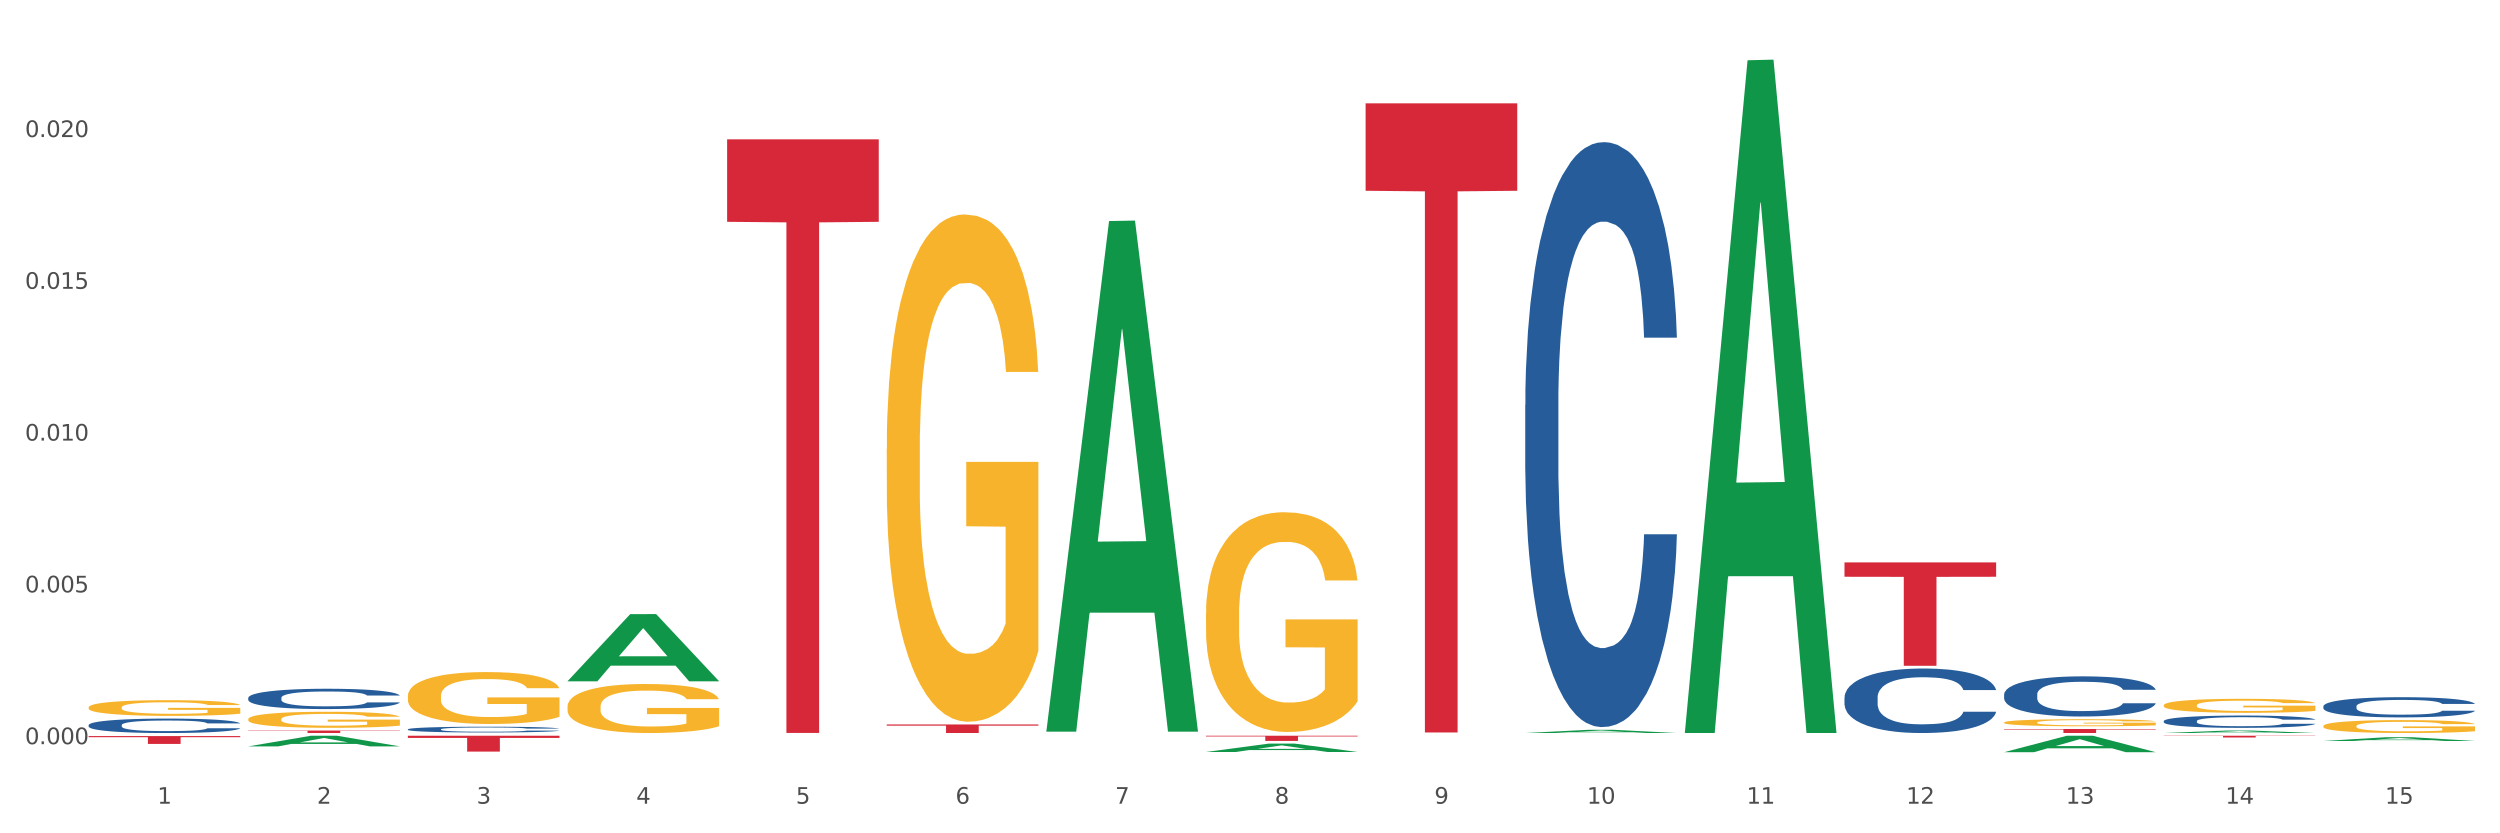 <?xml version="1.0" encoding="utf-8" standalone="no"?>
<!DOCTYPE svg PUBLIC "-//W3C//DTD SVG 1.1//EN"
  "http://www.w3.org/Graphics/SVG/1.1/DTD/svg11.dtd">
<svg xmlns:xlink="http://www.w3.org/1999/xlink" width="1080pt" height="360pt" viewBox="0 0 1080 360" xmlns="http://www.w3.org/2000/svg" version="1.1">
 <rect x="0" y="0" width="1080" height="360" fill="#333333" stroke="none"/>
 <defs>
  <style type="text/css">*{stroke-linejoin: round; stroke-linecap: butt}</style>
 </defs>
 <g id="figure_1">
  <g id="patch_1">
   <path d="M 0 360 
L 1080 360 
L 1080 0 
L 0 0 
z
" style="fill: #ffffff; stroke: #ffffff; stroke-linejoin: miter"/>
  </g>
  <g id="axes_1">
   <g id="matplotlib.axis_1">
    <g id="xtick_1">
     <g id="text_1">
      <!-- 1 -->
      <g style="fill: #4d4d4d" transform="translate(67.984 347.204) scale(0.096 -0.096)">
       <defs>
        <path id="DejaVuSans-31" d="M 794 531 
L 1825 531 
L 1825 4091 
L 703 3866 
L 703 4441 
L 1819 4666 
L 2450 4666 
L 2450 531 
L 3481 531 
L 3481 0 
L 794 0 
L 794 531 
z
" transform="scale(0.016)"/>
       </defs>
       <use xlink:href="#DejaVuSans-31"/>
      </g>
     </g>
    </g>
    <g id="xtick_2">
     <g id="text_2">
      <!-- 2 -->
      <g style="fill: #4d4d4d" transform="translate(136.942 347.204) scale(0.096 -0.096)">
       <defs>
        <path id="DejaVuSans-32" d="M 1228 531 
L 3431 531 
L 3431 0 
L 469 0 
L 469 531 
Q 828 903 1448 1529 
Q 2069 2156 2228 2338 
Q 2531 2678 2651 2914 
Q 2772 3150 2772 3378 
Q 2772 3750 2511 3984 
Q 2250 4219 1831 4219 
Q 1534 4219 1204 4116 
Q 875 4013 500 3803 
L 500 4441 
Q 881 4594 1212 4672 
Q 1544 4750 1819 4750 
Q 2544 4750 2975 4387 
Q 3406 4025 3406 3419 
Q 3406 3131 3298 2873 
Q 3191 2616 2906 2266 
Q 2828 2175 2409 1742 
Q 1991 1309 1228 531 
z
" transform="scale(0.016)"/>
       </defs>
       <use xlink:href="#DejaVuSans-32"/>
      </g>
     </g>
    </g>
    <g id="xtick_3">
     <g id="text_3">
      <!-- 3 -->
      <g style="fill: #4d4d4d" transform="translate(205.899 347.204) scale(0.096 -0.096)">
       <defs>
        <path id="DejaVuSans-33" d="M 2597 2516 
Q 3050 2419 3304 2112 
Q 3559 1806 3559 1356 
Q 3559 666 3084 287 
Q 2609 -91 1734 -91 
Q 1441 -91 1130 -33 
Q 819 25 488 141 
L 488 750 
Q 750 597 1062 519 
Q 1375 441 1716 441 
Q 2309 441 2620 675 
Q 2931 909 2931 1356 
Q 2931 1769 2642 2001 
Q 2353 2234 1838 2234 
L 1294 2234 
L 1294 2753 
L 1863 2753 
Q 2328 2753 2575 2939 
Q 2822 3125 2822 3475 
Q 2822 3834 2567 4026 
Q 2313 4219 1838 4219 
Q 1578 4219 1281 4162 
Q 984 4106 628 3988 
L 628 4550 
Q 988 4650 1302 4700 
Q 1616 4750 1894 4750 
Q 2613 4750 3031 4423 
Q 3450 4097 3450 3541 
Q 3450 3153 3228 2886 
Q 3006 2619 2597 2516 
z
" transform="scale(0.016)"/>
       </defs>
       <use xlink:href="#DejaVuSans-33"/>
      </g>
     </g>
    </g>
    <g id="xtick_4">
     <g id="text_4">
      <!-- 4 -->
      <g style="fill: #4d4d4d" transform="translate(274.857 347.204) scale(0.096 -0.096)">
       <defs>
        <path id="DejaVuSans-34" d="M 2419 4116 
L 825 1625 
L 2419 1625 
L 2419 4116 
z
M 2253 4666 
L 3047 4666 
L 3047 1625 
L 3713 1625 
L 3713 1100 
L 3047 1100 
L 3047 0 
L 2419 0 
L 2419 1100 
L 313 1100 
L 313 1709 
L 2253 4666 
z
" transform="scale(0.016)"/>
       </defs>
       <use xlink:href="#DejaVuSans-34"/>
      </g>
     </g>
    </g>
    <g id="xtick_5">
     <g id="text_5">
      <!-- 5 -->
      <g style="fill: #4d4d4d" transform="translate(343.815 347.204) scale(0.096 -0.096)">
       <defs>
        <path id="DejaVuSans-35" d="M 691 4666 
L 3169 4666 
L 3169 4134 
L 1269 4134 
L 1269 2991 
Q 1406 3038 1543 3061 
Q 1681 3084 1819 3084 
Q 2600 3084 3056 2656 
Q 3513 2228 3513 1497 
Q 3513 744 3044 326 
Q 2575 -91 1722 -91 
Q 1428 -91 1123 -41 
Q 819 9 494 109 
L 494 744 
Q 775 591 1075 516 
Q 1375 441 1709 441 
Q 2250 441 2565 725 
Q 2881 1009 2881 1497 
Q 2881 1984 2565 2268 
Q 2250 2553 1709 2553 
Q 1456 2553 1204 2497 
Q 953 2441 691 2322 
L 691 4666 
z
" transform="scale(0.016)"/>
       </defs>
       <use xlink:href="#DejaVuSans-35"/>
      </g>
     </g>
    </g>
    <g id="xtick_6">
     <g id="text_6">
      <!-- 6 -->
      <g style="fill: #4d4d4d" transform="translate(412.772 347.204) scale(0.096 -0.096)">
       <defs>
        <path id="DejaVuSans-36" d="M 2113 2584 
Q 1688 2584 1439 2293 
Q 1191 2003 1191 1497 
Q 1191 994 1439 701 
Q 1688 409 2113 409 
Q 2538 409 2786 701 
Q 3034 994 3034 1497 
Q 3034 2003 2786 2293 
Q 2538 2584 2113 2584 
z
M 3366 4563 
L 3366 3988 
Q 3128 4100 2886 4159 
Q 2644 4219 2406 4219 
Q 1781 4219 1451 3797 
Q 1122 3375 1075 2522 
Q 1259 2794 1537 2939 
Q 1816 3084 2150 3084 
Q 2853 3084 3261 2657 
Q 3669 2231 3669 1497 
Q 3669 778 3244 343 
Q 2819 -91 2113 -91 
Q 1303 -91 875 529 
Q 447 1150 447 2328 
Q 447 3434 972 4092 
Q 1497 4750 2381 4750 
Q 2619 4750 2861 4703 
Q 3103 4656 3366 4563 
z
" transform="scale(0.016)"/>
       </defs>
       <use xlink:href="#DejaVuSans-36"/>
      </g>
     </g>
    </g>
    <g id="xtick_7">
     <g id="text_7">
      <!-- 7 -->
      <g style="fill: #4d4d4d" transform="translate(481.73 347.204) scale(0.096 -0.096)">
       <defs>
        <path id="DejaVuSans-37" d="M 525 4666 
L 3525 4666 
L 3525 4397 
L 1831 0 
L 1172 0 
L 2766 4134 
L 525 4134 
L 525 4666 
z
" transform="scale(0.016)"/>
       </defs>
       <use xlink:href="#DejaVuSans-37"/>
      </g>
     </g>
    </g>
    <g id="xtick_8">
     <g id="text_8">
      <!-- 8 -->
      <g style="fill: #4d4d4d" transform="translate(550.688 347.204) scale(0.096 -0.096)">
       <defs>
        <path id="DejaVuSans-38" d="M 2034 2216 
Q 1584 2216 1326 1975 
Q 1069 1734 1069 1313 
Q 1069 891 1326 650 
Q 1584 409 2034 409 
Q 2484 409 2743 651 
Q 3003 894 3003 1313 
Q 3003 1734 2745 1975 
Q 2488 2216 2034 2216 
z
M 1403 2484 
Q 997 2584 770 2862 
Q 544 3141 544 3541 
Q 544 4100 942 4425 
Q 1341 4750 2034 4750 
Q 2731 4750 3128 4425 
Q 3525 4100 3525 3541 
Q 3525 3141 3298 2862 
Q 3072 2584 2669 2484 
Q 3125 2378 3379 2068 
Q 3634 1759 3634 1313 
Q 3634 634 3220 271 
Q 2806 -91 2034 -91 
Q 1263 -91 848 271 
Q 434 634 434 1313 
Q 434 1759 690 2068 
Q 947 2378 1403 2484 
z
M 1172 3481 
Q 1172 3119 1398 2916 
Q 1625 2713 2034 2713 
Q 2441 2713 2670 2916 
Q 2900 3119 2900 3481 
Q 2900 3844 2670 4047 
Q 2441 4250 2034 4250 
Q 1625 4250 1398 4047 
Q 1172 3844 1172 3481 
z
" transform="scale(0.016)"/>
       </defs>
       <use xlink:href="#DejaVuSans-38"/>
      </g>
     </g>
    </g>
    <g id="xtick_9">
     <g id="text_9">
      <!-- 9 -->
      <g style="fill: #4d4d4d" transform="translate(619.645 347.204) scale(0.096 -0.096)">
       <defs>
        <path id="DejaVuSans-39" d="M 703 97 
L 703 672 
Q 941 559 1184 500 
Q 1428 441 1663 441 
Q 2288 441 2617 861 
Q 2947 1281 2994 2138 
Q 2813 1869 2534 1725 
Q 2256 1581 1919 1581 
Q 1219 1581 811 2004 
Q 403 2428 403 3163 
Q 403 3881 828 4315 
Q 1253 4750 1959 4750 
Q 2769 4750 3195 4129 
Q 3622 3509 3622 2328 
Q 3622 1225 3098 567 
Q 2575 -91 1691 -91 
Q 1453 -91 1209 -44 
Q 966 3 703 97 
z
M 1959 2075 
Q 2384 2075 2632 2365 
Q 2881 2656 2881 3163 
Q 2881 3666 2632 3958 
Q 2384 4250 1959 4250 
Q 1534 4250 1286 3958 
Q 1038 3666 1038 3163 
Q 1038 2656 1286 2365 
Q 1534 2075 1959 2075 
z
" transform="scale(0.016)"/>
       </defs>
       <use xlink:href="#DejaVuSans-39"/>
      </g>
     </g>
    </g>
    <g id="xtick_10">
     <g id="text_10">
      <!-- 10 -->
      <g style="fill: #4d4d4d" transform="translate(685.549 347.204) scale(0.096 -0.096)">
       <defs>
        <path id="DejaVuSans-30" d="M 2034 4250 
Q 1547 4250 1301 3770 
Q 1056 3291 1056 2328 
Q 1056 1369 1301 889 
Q 1547 409 2034 409 
Q 2525 409 2770 889 
Q 3016 1369 3016 2328 
Q 3016 3291 2770 3770 
Q 2525 4250 2034 4250 
z
M 2034 4750 
Q 2819 4750 3233 4129 
Q 3647 3509 3647 2328 
Q 3647 1150 3233 529 
Q 2819 -91 2034 -91 
Q 1250 -91 836 529 
Q 422 1150 422 2328 
Q 422 3509 836 4129 
Q 1250 4750 2034 4750 
z
" transform="scale(0.016)"/>
       </defs>
       <use xlink:href="#DejaVuSans-31"/>
       <use xlink:href="#DejaVuSans-30" transform="translate(63.623 0)"/>
      </g>
     </g>
    </g>
    <g id="xtick_11">
     <g id="text_11">
      <!-- 11 -->
      <g style="fill: #4d4d4d" transform="translate(754.506 347.204) scale(0.096 -0.096)">
       <use xlink:href="#DejaVuSans-31"/>
       <use xlink:href="#DejaVuSans-31" transform="translate(63.623 0)"/>
      </g>
     </g>
    </g>
    <g id="xtick_12">
     <g id="text_12">
      <!-- 12 -->
      <g style="fill: #4d4d4d" transform="translate(823.464 347.204) scale(0.096 -0.096)">
       <use xlink:href="#DejaVuSans-31"/>
       <use xlink:href="#DejaVuSans-32" transform="translate(63.623 0)"/>
      </g>
     </g>
    </g>
    <g id="xtick_13">
     <g id="text_13">
      <!-- 13 -->
      <g style="fill: #4d4d4d" transform="translate(892.422 347.204) scale(0.096 -0.096)">
       <use xlink:href="#DejaVuSans-31"/>
       <use xlink:href="#DejaVuSans-33" transform="translate(63.623 0)"/>
      </g>
     </g>
    </g>
    <g id="xtick_14">
     <g id="text_14">
      <!-- 14 -->
      <g style="fill: #4d4d4d" transform="translate(961.379 347.204) scale(0.096 -0.096)">
       <use xlink:href="#DejaVuSans-31"/>
       <use xlink:href="#DejaVuSans-34" transform="translate(63.623 0)"/>
      </g>
     </g>
    </g>
    <g id="xtick_15">
     <g id="text_15">
      <!-- 15 -->
      <g style="fill: #4d4d4d" transform="translate(1030.337 347.204) scale(0.096 -0.096)">
       <use xlink:href="#DejaVuSans-31"/>
       <use xlink:href="#DejaVuSans-35" transform="translate(63.623 0)"/>
      </g>
     </g>
    </g>
    <g id="xtick_16"/>
    <g id="xtick_17"/>
    <g id="xtick_18"/>
    <g id="xtick_19"/>
    <g id="xtick_20"/>
    <g id="xtick_21"/>
    <g id="xtick_22"/>
    <g id="xtick_23"/>
    <g id="xtick_24"/>
    <g id="xtick_25"/>
    <g id="xtick_26"/>
    <g id="xtick_27"/>
    <g id="xtick_28"/>
    <g id="xtick_29"/>
   </g>
   <g id="matplotlib.axis_2">
    <g id="ytick_1">
     <g id="text_16">
      <!-- 0.000 -->
      <g style="fill: #4d4d4d" transform="translate(10.8 321.484) scale(0.096 -0.096)">
       <defs>
        <path id="DejaVuSans-2e" d="M 684 794 
L 1344 794 
L 1344 0 
L 684 0 
L 684 794 
z
" transform="scale(0.016)"/>
       </defs>
       <use xlink:href="#DejaVuSans-30"/>
       <use xlink:href="#DejaVuSans-2e" transform="translate(63.623 0)"/>
       <use xlink:href="#DejaVuSans-30" transform="translate(95.41 0)"/>
       <use xlink:href="#DejaVuSans-30" transform="translate(159.033 0)"/>
       <use xlink:href="#DejaVuSans-30" transform="translate(222.656 0)"/>
      </g>
     </g>
    </g>
    <g id="ytick_2">
     <g id="text_17">
      <!-- 0.005 -->
      <g style="fill: #4d4d4d" transform="translate(10.8 255.913) scale(0.096 -0.096)">
       <use xlink:href="#DejaVuSans-30"/>
       <use xlink:href="#DejaVuSans-2e" transform="translate(63.623 0)"/>
       <use xlink:href="#DejaVuSans-30" transform="translate(95.41 0)"/>
       <use xlink:href="#DejaVuSans-30" transform="translate(159.033 0)"/>
       <use xlink:href="#DejaVuSans-35" transform="translate(222.656 0)"/>
      </g>
     </g>
    </g>
    <g id="ytick_3">
     <g id="text_18">
      <!-- 0.010 -->
      <g style="fill: #4d4d4d" transform="translate(10.8 190.341) scale(0.096 -0.096)">
       <use xlink:href="#DejaVuSans-30"/>
       <use xlink:href="#DejaVuSans-2e" transform="translate(63.623 0)"/>
       <use xlink:href="#DejaVuSans-30" transform="translate(95.41 0)"/>
       <use xlink:href="#DejaVuSans-31" transform="translate(159.033 0)"/>
       <use xlink:href="#DejaVuSans-30" transform="translate(222.656 0)"/>
      </g>
     </g>
    </g>
    <g id="ytick_4">
     <g id="text_19">
      <!-- 0.015 -->
      <g style="fill: #4d4d4d" transform="translate(10.8 124.77) scale(0.096 -0.096)">
       <use xlink:href="#DejaVuSans-30"/>
       <use xlink:href="#DejaVuSans-2e" transform="translate(63.623 0)"/>
       <use xlink:href="#DejaVuSans-30" transform="translate(95.41 0)"/>
       <use xlink:href="#DejaVuSans-31" transform="translate(159.033 0)"/>
       <use xlink:href="#DejaVuSans-35" transform="translate(222.656 0)"/>
      </g>
     </g>
    </g>
    <g id="ytick_5">
     <g id="text_20">
      <!-- 0.020 -->
      <g style="fill: #4d4d4d" transform="translate(10.8 59.199) scale(0.096 -0.096)">
       <use xlink:href="#DejaVuSans-30"/>
       <use xlink:href="#DejaVuSans-2e" transform="translate(63.623 0)"/>
       <use xlink:href="#DejaVuSans-30" transform="translate(95.41 0)"/>
       <use xlink:href="#DejaVuSans-32" transform="translate(159.033 0)"/>
       <use xlink:href="#DejaVuSans-30" transform="translate(222.656 0)"/>
      </g>
     </g>
    </g>
    <g id="ytick_6"/>
    <g id="ytick_7"/>
    <g id="ytick_8"/>
    <g id="ytick_9"/>
    <g id="ytick_10"/>
   </g>
   <g id="PolyCollection_1">
    <path d="M 107.241 322.43 
L 107.308 322.425 
L 134.323 317.841 
L 145.533 317.837 
L 172.75 322.438 
L 159.784 322.438 
L 153.908 321.367 
L 126.016 321.367 
L 125.813 321.384 
L 120.14 322.438 
L 107.241 322.438 
L 107.241 322.43 
L 129.527 320.727 
L 150.396 320.723 
L 140.063 318.817 
L 139.928 318.809 
L 139.793 318.822 
L 129.46 320.723 
L 129.527 320.727 
L 107.241 322.43 
z
" clip-path="url(#p4f049d4570)" style="fill: #109648"/>
    <path d="M 176.198 315.057 
L 176.276 315.055 
L 176.276 314.991 
L 176.508 314.904 
L 177.36 314.745 
L 178.444 314.624 
L 180.302 314.483 
L 181.309 314.423 
L 182.625 314.357 
L 185.336 314.25 
L 188.433 314.159 
L 190.601 314.109 
L 192.227 314.077 
L 195.867 314.02 
L 197.957 313.995 
L 200.126 313.974 
L 201.984 313.96 
L 205.081 313.944 
L 207.559 313.938 
L 210.424 313.935 
L 212.825 313.938 
L 216 313.947 
L 220.646 313.974 
L 222.427 313.99 
L 224.827 314.017 
L 227.305 314.054 
L 229.319 314.09 
L 231.642 314.143 
L 234.042 314.211 
L 236.365 314.298 
L 237.991 314.378 
L 239.308 314.462 
L 240.469 314.565 
L 241.321 314.676 
L 241.708 314.77 
L 227.538 314.77 
L 227.15 314.685 
L 226.376 314.594 
L 225.602 314.533 
L 224.75 314.483 
L 223.433 314.426 
L 222.272 314.389 
L 220.336 314.346 
L 218.555 314.318 
L 217.084 314.302 
L 215.303 314.289 
L 211.509 314.275 
L 208.798 314.275 
L 207.095 314.28 
L 205.004 314.291 
L 203.223 314.307 
L 201.132 314.334 
L 199.506 314.364 
L 197.88 314.403 
L 196.951 314.43 
L 195.557 314.48 
L 194.628 314.521 
L 193.389 314.592 
L 192.692 314.642 
L 191.453 314.772 
L 190.911 314.868 
L 190.679 314.934 
L 190.524 315.007 
L 190.524 315.363 
L 190.988 315.522 
L 191.376 315.591 
L 191.995 315.668 
L 193.157 315.768 
L 194.86 315.866 
L 196.641 315.937 
L 198.112 315.98 
L 199.506 316.012 
L 200.9 316.037 
L 202.604 316.06 
L 203.997 316.074 
L 206.088 316.088 
L 208.566 316.094 
L 210.502 316.094 
L 214.451 316.083 
L 216.232 316.072 
L 217.936 316.056 
L 219.794 316.031 
L 221.265 316.003 
L 222.117 315.983 
L 223.511 315.939 
L 224.595 315.894 
L 225.524 315.841 
L 226.144 315.796 
L 226.841 315.727 
L 227.383 315.65 
L 227.538 315.609 
L 241.708 315.609 
L 241.398 315.691 
L 240.856 315.771 
L 239.772 315.878 
L 238.92 315.939 
L 237.604 316.015 
L 236.21 316.079 
L 234.274 316.149 
L 232.493 316.202 
L 230.635 316.247 
L 228.622 316.288 
L 224.982 316.345 
L 223.666 316.361 
L 220.878 316.389 
L 218.71 316.405 
L 215.535 316.421 
L 212.283 316.43 
L 208.876 316.432 
L 205.856 316.427 
L 202.526 316.414 
L 200.435 316.4 
L 198.112 316.379 
L 195.402 316.348 
L 192.847 316.309 
L 190.446 316.263 
L 188.201 316.211 
L 186.11 316.151 
L 183.4 316.053 
L 181.386 315.958 
L 179.915 315.869 
L 178.909 315.794 
L 177.902 315.698 
L 177.36 315.632 
L 176.508 315.472 
L 176.198 315.324 
L 176.198 315.057 
z
" clip-path="url(#p4f049d4570)" style="fill: #255c99"/>
    <path d="M 658.902 174.948 
L 658.979 174.718 
L 658.979 168.256 
L 659.212 159.486 
L 660.063 143.331 
L 661.148 131.1 
L 663.006 116.791 
L 664.013 110.791 
L 665.329 104.098 
L 668.039 93.251 
L 671.137 84.02 
L 673.305 78.942 
L 674.931 75.711 
L 678.57 69.942 
L 680.661 67.403 
L 682.829 65.326 
L 684.688 63.941 
L 687.785 62.326 
L 690.263 61.634 
L 693.128 61.403 
L 695.529 61.634 
L 698.703 62.557 
L 703.349 65.326 
L 705.13 66.942 
L 707.531 69.711 
L 710.009 73.404 
L 712.022 77.096 
L 714.345 82.404 
L 716.746 89.328 
L 719.069 98.097 
L 720.695 106.175 
L 722.011 114.714 
L 723.173 125.099 
L 724.025 136.408 
L 724.412 145.87 
L 710.241 145.87 
L 709.854 137.331 
L 709.08 128.099 
L 708.305 121.868 
L 707.454 116.791 
L 706.137 111.021 
L 704.976 107.329 
L 703.04 102.944 
L 701.259 100.175 
L 699.787 98.559 
L 698.006 97.174 
L 694.212 95.79 
L 691.502 95.79 
L 689.798 96.251 
L 687.708 97.405 
L 685.927 99.021 
L 683.836 101.79 
L 682.21 104.79 
L 680.584 108.714 
L 679.654 111.483 
L 678.261 116.56 
L 677.331 120.714 
L 676.092 127.869 
L 675.396 132.946 
L 674.157 146.1 
L 673.615 155.793 
L 673.382 162.486 
L 673.227 169.871 
L 673.227 205.873 
L 673.692 222.028 
L 674.079 228.952 
L 674.699 236.798 
L 675.86 246.953 
L 677.564 256.877 
L 679.345 264.031 
L 680.816 268.416 
L 682.21 271.647 
L 683.604 274.185 
L 685.307 276.493 
L 686.701 277.878 
L 688.792 279.263 
L 691.27 279.955 
L 693.206 279.955 
L 697.155 278.801 
L 698.936 277.647 
L 700.639 276.032 
L 702.498 273.493 
L 703.969 270.724 
L 704.821 268.647 
L 706.215 264.262 
L 707.299 259.646 
L 708.228 254.338 
L 708.847 249.722 
L 709.544 242.799 
L 710.086 234.952 
L 710.241 230.798 
L 724.412 230.798 
L 724.102 239.106 
L 723.56 247.184 
L 722.476 258.03 
L 721.624 264.262 
L 720.308 271.877 
L 718.914 278.339 
L 716.978 285.494 
L 715.197 290.802 
L 713.339 295.417 
L 711.325 299.572 
L 707.686 305.341 
L 706.369 306.957 
L 703.582 309.726 
L 701.414 311.341 
L 698.239 312.957 
L 694.987 313.88 
L 691.579 314.111 
L 688.559 313.649 
L 685.23 312.265 
L 683.139 310.88 
L 680.816 308.803 
L 678.106 305.572 
L 675.55 301.649 
L 673.15 297.033 
L 670.904 291.725 
L 668.814 285.724 
L 666.103 275.801 
L 664.09 266.108 
L 662.619 257.107 
L 661.612 249.491 
L 660.605 239.799 
L 660.063 233.106 
L 659.212 216.951 
L 658.902 201.95 
L 658.902 174.948 
z
" clip-path="url(#p4f049d4570)" style="fill: #255c99"/>
    <path d="M 796.817 301.321 
L 796.895 301.296 
L 796.895 300.583 
L 797.127 299.616 
L 797.979 297.834 
L 799.063 296.485 
L 800.921 294.907 
L 801.928 294.245 
L 803.244 293.507 
L 805.955 292.311 
L 809.052 291.293 
L 811.22 290.733 
L 812.846 290.377 
L 816.486 289.741 
L 818.576 289.461 
L 820.745 289.231 
L 822.603 289.079 
L 825.7 288.901 
L 828.178 288.824 
L 831.043 288.799 
L 833.444 288.824 
L 836.619 288.926 
L 841.265 289.231 
L 843.046 289.41 
L 845.446 289.715 
L 847.924 290.122 
L 849.937 290.53 
L 852.261 291.115 
L 854.661 291.878 
L 856.984 292.846 
L 858.61 293.736 
L 859.927 294.678 
L 861.088 295.823 
L 861.94 297.071 
L 862.327 298.114 
L 848.156 298.114 
L 847.769 297.172 
L 846.995 296.154 
L 846.221 295.467 
L 845.369 294.907 
L 844.052 294.271 
L 842.891 293.864 
L 840.955 293.38 
L 839.174 293.075 
L 837.703 292.897 
L 835.922 292.744 
L 832.127 292.591 
L 829.417 292.591 
L 827.714 292.642 
L 825.623 292.769 
L 823.842 292.947 
L 821.751 293.253 
L 820.125 293.584 
L 818.499 294.016 
L 817.57 294.322 
L 816.176 294.882 
L 815.247 295.34 
L 814.008 296.129 
L 813.311 296.689 
L 812.072 298.14 
L 811.53 299.208 
L 811.298 299.947 
L 811.143 300.761 
L 811.143 304.731 
L 811.607 306.513 
L 811.994 307.277 
L 812.614 308.142 
L 813.775 309.262 
L 815.479 310.356 
L 817.26 311.145 
L 818.731 311.629 
L 820.125 311.985 
L 821.519 312.265 
L 823.222 312.52 
L 824.616 312.672 
L 826.707 312.825 
L 829.185 312.901 
L 831.121 312.901 
L 835.07 312.774 
L 836.851 312.647 
L 838.555 312.469 
L 840.413 312.189 
L 841.884 311.883 
L 842.736 311.654 
L 844.13 311.171 
L 845.214 310.662 
L 846.143 310.076 
L 846.763 309.567 
L 847.46 308.804 
L 848.002 307.938 
L 848.156 307.48 
L 862.327 307.48 
L 862.017 308.397 
L 861.475 309.287 
L 860.391 310.484 
L 859.539 311.171 
L 858.223 312.011 
L 856.829 312.723 
L 854.893 313.512 
L 853.112 314.098 
L 851.254 314.607 
L 849.241 315.065 
L 845.601 315.701 
L 844.285 315.879 
L 841.497 316.185 
L 839.329 316.363 
L 836.154 316.541 
L 832.902 316.643 
L 829.495 316.668 
L 826.475 316.617 
L 823.145 316.465 
L 821.054 316.312 
L 818.731 316.083 
L 816.021 315.727 
L 813.466 315.294 
L 811.065 314.785 
L 808.82 314.199 
L 806.729 313.538 
L 804.019 312.443 
L 802.005 311.374 
L 800.534 310.382 
L 799.527 309.542 
L 798.521 308.473 
L 797.979 307.735 
L 797.127 305.953 
L 796.817 304.299 
L 796.817 301.321 
z
" clip-path="url(#p4f049d4570)" style="fill: #255c99"/>
    <path d="M 865.775 299.977 
L 865.852 299.961 
L 865.852 299.518 
L 866.085 298.916 
L 866.936 297.806 
L 868.021 296.967 
L 869.879 295.984 
L 870.886 295.572 
L 872.202 295.113 
L 874.912 294.368 
L 878.01 293.735 
L 880.178 293.386 
L 881.804 293.164 
L 885.443 292.768 
L 887.534 292.594 
L 889.702 292.451 
L 891.561 292.356 
L 894.658 292.245 
L 897.136 292.198 
L 900.001 292.182 
L 902.402 292.198 
L 905.576 292.261 
L 910.222 292.451 
L 912.003 292.562 
L 914.404 292.752 
L 916.882 293.006 
L 918.895 293.259 
L 921.218 293.624 
L 923.619 294.099 
L 925.942 294.701 
L 927.568 295.256 
L 928.884 295.842 
L 930.046 296.555 
L 930.898 297.331 
L 931.285 297.981 
L 917.114 297.981 
L 916.727 297.395 
L 915.953 296.761 
L 915.178 296.333 
L 914.326 295.984 
L 913.01 295.588 
L 911.849 295.335 
L 909.913 295.034 
L 908.132 294.844 
L 906.66 294.733 
L 904.879 294.638 
L 901.085 294.543 
L 898.375 294.543 
L 896.671 294.574 
L 894.581 294.654 
L 892.8 294.764 
L 890.709 294.955 
L 889.083 295.161 
L 887.457 295.43 
L 886.527 295.62 
L 885.134 295.969 
L 884.204 296.254 
L 882.965 296.745 
L 882.269 297.093 
L 881.03 297.997 
L 880.488 298.662 
L 880.255 299.122 
L 880.1 299.629 
L 880.1 302.1 
L 880.565 303.209 
L 880.952 303.685 
L 881.572 304.223 
L 882.733 304.92 
L 884.437 305.602 
L 886.218 306.093 
L 887.689 306.394 
L 889.083 306.616 
L 890.477 306.79 
L 892.18 306.948 
L 893.574 307.044 
L 895.665 307.139 
L 898.143 307.186 
L 900.078 307.186 
L 904.028 307.107 
L 905.809 307.028 
L 907.512 306.917 
L 909.371 306.743 
L 910.842 306.552 
L 911.694 306.41 
L 913.088 306.109 
L 914.172 305.792 
L 915.101 305.427 
L 915.72 305.111 
L 916.417 304.635 
L 916.959 304.097 
L 917.114 303.811 
L 931.285 303.811 
L 930.975 304.382 
L 930.433 304.936 
L 929.349 305.681 
L 928.497 306.109 
L 927.181 306.632 
L 925.787 307.075 
L 923.851 307.566 
L 922.07 307.931 
L 920.212 308.248 
L 918.198 308.533 
L 914.559 308.929 
L 913.242 309.04 
L 910.455 309.23 
L 908.287 309.341 
L 905.112 309.452 
L 901.859 309.515 
L 898.452 309.531 
L 895.432 309.499 
L 892.103 309.404 
L 890.012 309.309 
L 887.689 309.167 
L 884.979 308.945 
L 882.423 308.675 
L 880.023 308.359 
L 877.777 307.994 
L 875.687 307.582 
L 872.976 306.901 
L 870.963 306.235 
L 869.492 305.618 
L 868.485 305.095 
L 867.478 304.429 
L 866.936 303.97 
L 866.085 302.861 
L 865.775 301.831 
L 865.775 299.977 
z
" clip-path="url(#p4f049d4570)" style="fill: #255c99"/>
    <path d="M 934.733 311.503 
L 934.81 311.499 
L 934.81 311.363 
L 935.042 311.178 
L 935.894 310.838 
L 936.978 310.581 
L 938.837 310.28 
L 939.843 310.154 
L 941.16 310.013 
L 943.87 309.784 
L 946.967 309.59 
L 949.135 309.483 
L 950.762 309.415 
L 954.401 309.294 
L 956.492 309.241 
L 958.66 309.197 
L 960.518 309.168 
L 963.616 309.134 
L 966.094 309.119 
L 968.959 309.114 
L 971.359 309.119 
L 974.534 309.139 
L 979.18 309.197 
L 980.961 309.231 
L 983.362 309.289 
L 985.839 309.367 
L 987.853 309.445 
L 990.176 309.556 
L 992.576 309.702 
L 994.899 309.886 
L 996.525 310.056 
L 997.842 310.236 
L 999.003 310.455 
L 999.855 310.692 
L 1000.242 310.892 
L 986.072 310.892 
L 985.685 310.712 
L 984.91 310.518 
L 984.136 310.387 
L 983.284 310.28 
L 981.968 310.158 
L 980.806 310.081 
L 978.87 309.988 
L 977.089 309.93 
L 975.618 309.896 
L 973.837 309.867 
L 970.043 309.838 
L 967.333 309.838 
L 965.629 309.848 
L 963.538 309.872 
L 961.757 309.906 
L 959.667 309.964 
L 958.04 310.027 
L 956.414 310.11 
L 955.485 310.168 
L 954.091 310.275 
L 953.162 310.362 
L 951.923 310.513 
L 951.226 310.62 
L 949.987 310.896 
L 949.445 311.1 
L 949.213 311.241 
L 949.058 311.397 
L 949.058 312.154 
L 949.523 312.494 
L 949.91 312.64 
L 950.529 312.805 
L 951.691 313.018 
L 953.394 313.227 
L 955.175 313.378 
L 956.647 313.47 
L 958.04 313.538 
L 959.434 313.591 
L 961.138 313.64 
L 962.532 313.669 
L 964.622 313.698 
L 967.1 313.713 
L 969.036 313.713 
L 972.985 313.688 
L 974.766 313.664 
L 976.47 313.63 
L 978.328 313.577 
L 979.8 313.518 
L 980.651 313.475 
L 982.045 313.383 
L 983.129 313.285 
L 984.058 313.174 
L 984.678 313.077 
L 985.375 312.931 
L 985.917 312.766 
L 986.072 312.678 
L 1000.242 312.678 
L 999.933 312.853 
L 999.391 313.023 
L 998.306 313.251 
L 997.455 313.383 
L 996.138 313.543 
L 994.744 313.679 
L 992.809 313.829 
L 991.028 313.941 
L 989.169 314.038 
L 987.156 314.125 
L 983.516 314.247 
L 982.2 314.281 
L 979.412 314.339 
L 977.244 314.373 
L 974.069 314.407 
L 970.817 314.427 
L 967.41 314.431 
L 964.39 314.422 
L 961.06 314.393 
L 958.97 314.363 
L 956.647 314.32 
L 953.936 314.252 
L 951.381 314.169 
L 948.981 314.072 
L 946.735 313.96 
L 944.644 313.834 
L 941.934 313.625 
L 939.921 313.421 
L 938.449 313.232 
L 937.443 313.072 
L 936.436 312.868 
L 935.894 312.727 
L 935.042 312.387 
L 934.733 312.072 
L 934.733 311.503 
z
" clip-path="url(#p4f049d4570)" style="fill: #255c99"/>
    <path d="M 1003.69 305.107 
L 1003.768 305.099 
L 1003.768 304.876 
L 1004 304.573 
L 1004.852 304.015 
L 1005.936 303.593 
L 1007.794 303.099 
L 1008.801 302.891 
L 1010.117 302.66 
L 1012.828 302.286 
L 1015.925 301.967 
L 1018.093 301.792 
L 1019.719 301.68 
L 1023.359 301.481 
L 1025.449 301.393 
L 1027.618 301.321 
L 1029.476 301.274 
L 1032.573 301.218 
L 1035.051 301.194 
L 1037.916 301.186 
L 1040.317 301.194 
L 1043.492 301.226 
L 1048.138 301.321 
L 1049.919 301.377 
L 1052.319 301.473 
L 1054.797 301.6 
L 1056.81 301.728 
L 1059.133 301.911 
L 1061.534 302.15 
L 1063.857 302.453 
L 1065.483 302.732 
L 1066.8 303.027 
L 1067.961 303.386 
L 1068.813 303.776 
L 1069.2 304.103 
L 1055.029 304.103 
L 1054.642 303.808 
L 1053.868 303.489 
L 1053.094 303.274 
L 1052.242 303.099 
L 1050.925 302.899 
L 1049.764 302.772 
L 1047.828 302.621 
L 1046.047 302.525 
L 1044.576 302.469 
L 1042.795 302.421 
L 1039 302.373 
L 1036.29 302.373 
L 1034.587 302.389 
L 1032.496 302.429 
L 1030.715 302.485 
L 1028.624 302.581 
L 1026.998 302.684 
L 1025.372 302.82 
L 1024.443 302.915 
L 1023.049 303.091 
L 1022.12 303.234 
L 1020.881 303.481 
L 1020.184 303.657 
L 1018.945 304.111 
L 1018.403 304.446 
L 1018.171 304.677 
L 1018.016 304.932 
L 1018.016 306.175 
L 1018.48 306.733 
L 1018.867 306.972 
L 1019.487 307.243 
L 1020.648 307.594 
L 1022.352 307.937 
L 1024.133 308.184 
L 1025.604 308.335 
L 1026.998 308.447 
L 1028.392 308.535 
L 1030.095 308.614 
L 1031.489 308.662 
L 1033.58 308.71 
L 1036.058 308.734 
L 1037.994 308.734 
L 1041.943 308.694 
L 1043.724 308.654 
L 1045.428 308.598 
L 1047.286 308.511 
L 1048.757 308.415 
L 1049.609 308.343 
L 1051.003 308.192 
L 1052.087 308.032 
L 1053.016 307.849 
L 1053.636 307.69 
L 1054.333 307.451 
L 1054.875 307.18 
L 1055.029 307.036 
L 1069.2 307.036 
L 1068.89 307.323 
L 1068.348 307.602 
L 1067.264 307.977 
L 1066.412 308.192 
L 1065.096 308.455 
L 1063.702 308.678 
L 1061.766 308.925 
L 1059.985 309.108 
L 1058.127 309.268 
L 1056.114 309.411 
L 1052.474 309.611 
L 1051.158 309.666 
L 1048.37 309.762 
L 1046.202 309.818 
L 1043.027 309.874 
L 1039.775 309.905 
L 1036.368 309.913 
L 1033.348 309.897 
L 1030.018 309.85 
L 1027.927 309.802 
L 1025.604 309.73 
L 1022.894 309.618 
L 1020.339 309.483 
L 1017.938 309.324 
L 1015.693 309.14 
L 1013.602 308.933 
L 1010.892 308.59 
L 1008.878 308.256 
L 1007.407 307.945 
L 1006.4 307.682 
L 1005.394 307.347 
L 1004.852 307.116 
L 1004 306.558 
L 1003.69 306.04 
L 1003.69 305.107 
z
" clip-path="url(#p4f049d4570)" style="fill: #255c99"/>
    <path d="M 107.241 310.688 
L 107.318 310.682 
L 107.318 310.454 
L 107.473 310.258 
L 108.246 309.783 
L 109.406 309.39 
L 110.257 309.181 
L 111.108 309.01 
L 112.113 308.839 
L 113.351 308.661 
L 115.594 308.402 
L 116.986 308.269 
L 118.687 308.129 
L 121.781 307.927 
L 124.024 307.813 
L 126.344 307.718 
L 130.134 307.604 
L 132.609 307.553 
L 135.239 307.515 
L 138.41 307.49 
L 140.808 307.483 
L 146.067 307.502 
L 150.553 307.559 
L 152.719 307.604 
L 155.503 307.68 
L 156.972 307.73 
L 159.37 307.832 
L 161.845 307.965 
L 163.547 308.079 
L 166.099 308.294 
L 168.032 308.509 
L 169.811 308.775 
L 170.74 308.959 
L 171.436 309.13 
L 172.054 309.327 
L 172.673 309.637 
L 158.751 309.637 
L 158.21 309.415 
L 157.359 309.206 
L 156.122 309.003 
L 155.039 308.877 
L 153.183 308.718 
L 151.481 308.617 
L 149.702 308.541 
L 147.537 308.478 
L 145.835 308.446 
L 143.437 308.421 
L 138.719 308.427 
L 135.548 308.478 
L 133.383 308.541 
L 131.991 308.598 
L 130.753 308.661 
L 129.361 308.75 
L 127.737 308.883 
L 126.576 309.003 
L 125.416 309.156 
L 124.488 309.308 
L 123.637 309.485 
L 122.941 309.675 
L 122.4 309.871 
L 121.936 310.112 
L 121.549 310.511 
L 121.549 311.379 
L 121.704 311.575 
L 122.091 311.835 
L 122.555 312.031 
L 123.328 312.266 
L 124.024 312.424 
L 125.339 312.652 
L 126.809 312.842 
L 127.969 312.963 
L 129.129 313.064 
L 131.14 313.203 
L 133.383 313.317 
L 135.316 313.387 
L 137.946 313.45 
L 139.725 313.476 
L 141.272 313.488 
L 145.062 313.488 
L 147.769 313.469 
L 150.785 313.425 
L 153.105 313.368 
L 155.039 313.298 
L 157.204 313.184 
L 158.597 313.077 
L 158.597 311.753 
L 141.581 311.746 
L 141.581 310.866 
L 172.75 310.866 
L 172.75 313.45 
L 171.436 313.583 
L 169.966 313.704 
L 168.419 313.811 
L 166.099 313.944 
L 163.315 314.071 
L 160.84 314.16 
L 158.21 314.236 
L 155.116 314.305 
L 151.094 314.369 
L 148.619 314.394 
L 145.526 314.413 
L 141.89 314.42 
L 138.719 314.407 
L 135.626 314.375 
L 132.377 314.318 
L 129.206 314.236 
L 126.809 314.153 
L 124.411 314.052 
L 121.859 313.919 
L 119.848 313.792 
L 118.301 313.678 
L 116.599 313.533 
L 114.743 313.343 
L 113.351 313.172 
L 112.113 312.994 
L 110.798 312.766 
L 109.87 312.57 
L 108.942 312.323 
L 108.401 312.139 
L 107.782 311.854 
L 107.318 311.455 
L 107.241 310.688 
z
" clip-path="url(#p4f049d4570)" style="fill: #f7b32b"/>
    <path d="M 176.198 300.701 
L 176.276 300.681 
L 176.276 299.943 
L 176.43 299.308 
L 177.204 297.772 
L 178.364 296.502 
L 179.215 295.826 
L 180.065 295.273 
L 181.071 294.72 
L 182.308 294.146 
L 184.551 293.306 
L 185.944 292.876 
L 187.645 292.425 
L 190.739 291.77 
L 192.982 291.401 
L 195.302 291.094 
L 199.092 290.725 
L 201.567 290.561 
L 204.197 290.438 
L 207.368 290.356 
L 209.765 290.336 
L 215.025 290.397 
L 219.511 290.582 
L 221.676 290.725 
L 224.461 290.971 
L 225.93 291.135 
L 228.328 291.463 
L 230.803 291.893 
L 232.504 292.261 
L 235.057 292.958 
L 236.99 293.654 
L 238.769 294.515 
L 239.697 295.109 
L 240.393 295.662 
L 241.012 296.297 
L 241.631 297.301 
L 227.709 297.301 
L 227.168 296.584 
L 226.317 295.908 
L 225.079 295.252 
L 223.996 294.843 
L 222.14 294.33 
L 220.439 294.003 
L 218.66 293.757 
L 216.494 293.552 
L 214.793 293.45 
L 212.395 293.368 
L 207.677 293.388 
L 204.506 293.552 
L 202.34 293.757 
L 200.948 293.941 
L 199.711 294.146 
L 198.319 294.433 
L 196.694 294.863 
L 195.534 295.252 
L 194.374 295.744 
L 193.446 296.236 
L 192.595 296.809 
L 191.899 297.424 
L 191.358 298.059 
L 190.894 298.837 
L 190.507 300.128 
L 190.507 302.934 
L 190.662 303.569 
L 191.048 304.409 
L 191.512 305.044 
L 192.286 305.802 
L 192.982 306.314 
L 194.297 307.052 
L 195.766 307.666 
L 196.926 308.055 
L 198.086 308.383 
L 200.097 308.834 
L 202.34 309.203 
L 204.274 309.428 
L 206.904 309.633 
L 208.683 309.715 
L 210.229 309.756 
L 214.019 309.756 
L 216.726 309.694 
L 219.743 309.551 
L 222.063 309.366 
L 223.996 309.141 
L 226.162 308.772 
L 227.554 308.424 
L 227.554 304.143 
L 210.539 304.122 
L 210.539 301.275 
L 241.708 301.275 
L 241.708 309.633 
L 240.393 310.063 
L 238.924 310.452 
L 237.377 310.8 
L 235.057 311.231 
L 232.272 311.64 
L 229.797 311.927 
L 227.168 312.173 
L 224.074 312.398 
L 220.052 312.603 
L 217.577 312.685 
L 214.483 312.747 
L 210.848 312.767 
L 207.677 312.726 
L 204.583 312.624 
L 201.335 312.439 
L 198.164 312.173 
L 195.766 311.907 
L 193.369 311.579 
L 190.816 311.149 
L 188.805 310.739 
L 187.258 310.37 
L 185.557 309.899 
L 183.701 309.285 
L 182.308 308.731 
L 181.071 308.158 
L 179.756 307.42 
L 178.828 306.785 
L 177.9 305.986 
L 177.358 305.392 
L 176.74 304.471 
L 176.276 303.18 
L 176.198 300.701 
z
" clip-path="url(#p4f049d4570)" style="fill: #f7b32b"/>
    <path d="M 245.156 305.277 
L 245.233 305.258 
L 245.233 304.561 
L 245.388 303.962 
L 246.161 302.511 
L 247.322 301.312 
L 248.172 300.674 
L 249.023 300.152 
L 250.029 299.63 
L 251.266 299.088 
L 253.509 298.295 
L 254.901 297.889 
L 256.603 297.463 
L 259.697 296.845 
L 261.939 296.496 
L 264.26 296.206 
L 268.05 295.858 
L 270.525 295.704 
L 273.154 295.587 
L 276.325 295.51 
L 278.723 295.491 
L 283.982 295.549 
L 288.468 295.723 
L 290.634 295.858 
L 293.418 296.09 
L 294.888 296.245 
L 297.285 296.554 
L 299.76 296.961 
L 301.462 297.309 
L 304.014 297.966 
L 305.948 298.624 
L 307.727 299.436 
L 308.655 299.997 
L 309.351 300.519 
L 309.97 301.119 
L 310.588 302.066 
L 296.667 302.066 
L 296.125 301.39 
L 295.274 300.751 
L 294.037 300.132 
L 292.954 299.746 
L 291.098 299.262 
L 289.396 298.953 
L 287.617 298.721 
L 285.452 298.527 
L 283.75 298.43 
L 281.353 298.353 
L 276.635 298.372 
L 273.464 298.527 
L 271.298 298.721 
L 269.906 298.895 
L 268.668 299.088 
L 267.276 299.359 
L 265.652 299.765 
L 264.492 300.132 
L 263.332 300.597 
L 262.404 301.061 
L 261.553 301.602 
L 260.857 302.182 
L 260.315 302.782 
L 259.851 303.517 
L 259.464 304.735 
L 259.464 307.385 
L 259.619 307.985 
L 260.006 308.777 
L 260.47 309.377 
L 261.243 310.093 
L 261.939 310.576 
L 263.254 311.272 
L 264.724 311.853 
L 265.884 312.22 
L 267.044 312.529 
L 269.055 312.955 
L 271.298 313.303 
L 273.232 313.516 
L 275.861 313.709 
L 277.64 313.787 
L 279.187 313.825 
L 282.977 313.825 
L 285.684 313.767 
L 288.7 313.632 
L 291.021 313.458 
L 292.954 313.245 
L 295.12 312.897 
L 296.512 312.568 
L 296.512 308.526 
L 279.496 308.507 
L 279.496 305.818 
L 310.666 305.818 
L 310.666 313.709 
L 309.351 314.115 
L 307.881 314.483 
L 306.335 314.812 
L 304.014 315.218 
L 301.23 315.605 
L 298.755 315.875 
L 296.125 316.107 
L 293.031 316.32 
L 289.01 316.514 
L 286.535 316.591 
L 283.441 316.649 
L 279.806 316.668 
L 276.635 316.63 
L 273.541 316.533 
L 270.293 316.359 
L 267.121 316.107 
L 264.724 315.856 
L 262.326 315.547 
L 259.774 315.14 
L 257.763 314.754 
L 256.216 314.405 
L 254.515 313.961 
L 252.658 313.38 
L 251.266 312.858 
L 250.029 312.317 
L 248.714 311.62 
L 247.786 311.021 
L 246.858 310.267 
L 246.316 309.706 
L 245.697 308.835 
L 245.233 307.617 
L 245.156 305.277 
z
" clip-path="url(#p4f049d4570)" style="fill: #f7b32b"/>
    <path d="M 383.071 193.912 
L 383.149 193.712 
L 383.149 186.507 
L 383.303 180.302 
L 384.077 165.291 
L 385.237 152.882 
L 386.088 146.278 
L 386.938 140.874 
L 387.944 135.47 
L 389.181 129.866 
L 391.424 121.66 
L 392.817 117.457 
L 394.518 113.053 
L 397.612 106.649 
L 399.855 103.046 
L 402.175 100.044 
L 405.965 96.441 
L 408.44 94.84 
L 411.07 93.639 
L 414.241 92.839 
L 416.638 92.639 
L 421.898 93.239 
L 426.384 95.04 
L 428.549 96.441 
L 431.334 98.843 
L 432.803 100.444 
L 435.201 103.647 
L 437.676 107.85 
L 439.377 111.452 
L 441.93 118.257 
L 443.863 125.062 
L 445.642 133.468 
L 446.57 139.272 
L 447.266 144.676 
L 447.885 150.881 
L 448.504 160.688 
L 434.582 160.688 
L 434.041 153.683 
L 433.19 147.078 
L 431.952 140.673 
L 430.869 136.671 
L 429.013 131.667 
L 427.312 128.465 
L 425.533 126.063 
L 423.367 124.061 
L 421.666 123.061 
L 419.268 122.26 
L 414.55 122.46 
L 411.379 124.061 
L 409.213 126.063 
L 407.821 127.864 
L 406.584 129.866 
L 405.191 132.668 
L 403.567 136.871 
L 402.407 140.673 
L 401.247 145.477 
L 400.319 150.28 
L 399.468 155.884 
L 398.772 161.889 
L 398.231 168.093 
L 397.767 175.699 
L 397.38 188.308 
L 397.38 215.728 
L 397.534 221.932 
L 397.921 230.138 
L 398.385 236.343 
L 399.159 243.748 
L 399.855 248.752 
L 401.17 255.957 
L 402.639 261.961 
L 403.799 265.764 
L 404.959 268.966 
L 406.97 273.369 
L 409.213 276.972 
L 411.147 279.174 
L 413.777 281.175 
L 415.555 281.976 
L 417.102 282.376 
L 420.892 282.376 
L 423.599 281.776 
L 426.616 280.375 
L 428.936 278.573 
L 430.869 276.372 
L 433.035 272.769 
L 434.427 269.367 
L 434.427 227.536 
L 417.412 227.336 
L 417.412 199.516 
L 448.581 199.516 
L 448.581 281.175 
L 447.266 285.378 
L 445.797 289.181 
L 444.25 292.583 
L 441.93 296.786 
L 439.145 300.789 
L 436.67 303.591 
L 434.041 305.993 
L 430.947 308.195 
L 426.925 310.196 
L 424.45 310.997 
L 421.356 311.597 
L 417.721 311.797 
L 414.55 311.397 
L 411.456 310.396 
L 408.208 308.595 
L 405.037 305.993 
L 402.639 303.391 
L 400.242 300.189 
L 397.689 295.986 
L 395.678 291.983 
L 394.131 288.38 
L 392.43 283.777 
L 390.574 277.773 
L 389.181 272.369 
L 387.944 266.765 
L 386.629 259.56 
L 385.701 253.355 
L 384.773 245.549 
L 384.231 239.745 
L 383.613 230.739 
L 383.149 218.13 
L 383.071 193.912 
z
" clip-path="url(#p4f049d4570)" style="fill: #f7b32b"/>
    <path d="M 520.987 265.15 
L 521.064 265.063 
L 521.064 261.942 
L 521.219 259.254 
L 521.992 252.751 
L 523.152 247.376 
L 524.003 244.515 
L 524.854 242.174 
L 525.859 239.833 
L 527.097 237.405 
L 529.34 233.851 
L 530.732 232.03 
L 532.433 230.123 
L 535.527 227.348 
L 537.77 225.788 
L 540.09 224.487 
L 543.88 222.927 
L 546.355 222.233 
L 548.985 221.713 
L 552.156 221.366 
L 554.554 221.279 
L 559.813 221.539 
L 564.299 222.32 
L 566.464 222.927 
L 569.249 223.967 
L 570.718 224.661 
L 573.116 226.048 
L 575.591 227.868 
L 577.293 229.429 
L 579.845 232.377 
L 581.778 235.325 
L 583.557 238.966 
L 584.485 241.48 
L 585.182 243.821 
L 585.8 246.509 
L 586.419 250.757 
L 572.497 250.757 
L 571.956 247.723 
L 571.105 244.862 
L 569.868 242.087 
L 568.785 240.353 
L 566.929 238.186 
L 565.227 236.799 
L 563.448 235.758 
L 561.282 234.891 
L 559.581 234.458 
L 557.183 234.111 
L 552.465 234.198 
L 549.294 234.891 
L 547.129 235.758 
L 545.736 236.538 
L 544.499 237.405 
L 543.107 238.619 
L 541.483 240.44 
L 540.322 242.087 
L 539.162 244.168 
L 538.234 246.249 
L 537.383 248.676 
L 536.687 251.277 
L 536.146 253.965 
L 535.682 257.26 
L 535.295 262.722 
L 535.295 274.6 
L 535.45 277.288 
L 535.837 280.842 
L 536.301 283.53 
L 537.074 286.738 
L 537.77 288.905 
L 539.085 292.027 
L 540.554 294.628 
L 541.715 296.275 
L 542.875 297.662 
L 544.886 299.57 
L 547.129 301.13 
L 549.062 302.084 
L 551.692 302.951 
L 553.471 303.298 
L 555.018 303.471 
L 558.807 303.471 
L 561.515 303.211 
L 564.531 302.604 
L 566.851 301.824 
L 568.785 300.87 
L 570.95 299.309 
L 572.343 297.836 
L 572.343 279.715 
L 555.327 279.628 
L 555.327 267.577 
L 586.496 267.577 
L 586.496 302.951 
L 585.182 304.772 
L 583.712 306.419 
L 582.165 307.893 
L 579.845 309.713 
L 577.061 311.447 
L 574.586 312.661 
L 571.956 313.702 
L 568.862 314.655 
L 564.84 315.522 
L 562.365 315.869 
L 559.272 316.129 
L 555.636 316.216 
L 552.465 316.043 
L 549.372 315.609 
L 546.123 314.829 
L 542.952 313.702 
L 540.554 312.575 
L 538.157 311.187 
L 535.604 309.367 
L 533.594 307.633 
L 532.047 306.072 
L 530.345 304.078 
L 528.489 301.477 
L 527.097 299.136 
L 525.859 296.708 
L 524.544 293.587 
L 523.616 290.899 
L 522.688 287.518 
L 522.147 285.004 
L 521.528 281.102 
L 521.064 275.64 
L 520.987 265.15 
z
" clip-path="url(#p4f049d4570)" style="fill: #f7b32b"/>
    <path d="M 107.241 301.483 
L 107.318 301.475 
L 107.318 301.251 
L 107.55 300.946 
L 108.402 300.385 
L 109.486 299.96 
L 111.345 299.464 
L 112.351 299.255 
L 113.668 299.023 
L 116.378 298.646 
L 119.475 298.326 
L 121.644 298.149 
L 123.27 298.037 
L 126.909 297.837 
L 129 297.749 
L 131.168 297.677 
L 133.026 297.629 
L 136.124 297.572 
L 138.602 297.548 
L 141.467 297.54 
L 143.867 297.548 
L 147.042 297.58 
L 151.688 297.677 
L 153.469 297.733 
L 155.87 297.829 
L 158.348 297.957 
L 160.361 298.085 
L 162.684 298.27 
L 165.084 298.51 
L 167.407 298.814 
L 169.034 299.095 
L 170.35 299.391 
L 171.511 299.752 
L 172.363 300.145 
L 172.75 300.473 
L 158.58 300.473 
L 158.193 300.177 
L 157.418 299.856 
L 156.644 299.64 
L 155.792 299.464 
L 154.476 299.263 
L 153.314 299.135 
L 151.378 298.983 
L 149.597 298.887 
L 148.126 298.831 
L 146.345 298.782 
L 142.551 298.734 
L 139.841 298.734 
L 138.137 298.75 
L 136.046 298.79 
L 134.265 298.847 
L 132.175 298.943 
L 130.549 299.047 
L 128.922 299.183 
L 127.993 299.279 
L 126.599 299.456 
L 125.67 299.6 
L 124.431 299.848 
L 123.734 300.024 
L 122.495 300.481 
L 121.953 300.818 
L 121.721 301.05 
L 121.566 301.307 
L 121.566 302.557 
L 122.031 303.118 
L 122.418 303.358 
L 123.037 303.63 
L 124.199 303.983 
L 125.902 304.328 
L 127.683 304.576 
L 129.155 304.728 
L 130.549 304.84 
L 131.942 304.929 
L 133.646 305.009 
L 135.04 305.057 
L 137.13 305.105 
L 139.608 305.129 
L 141.544 305.129 
L 145.493 305.089 
L 147.274 305.049 
L 148.978 304.993 
L 150.836 304.905 
L 152.308 304.808 
L 153.159 304.736 
L 154.553 304.584 
L 155.637 304.424 
L 156.567 304.239 
L 157.186 304.079 
L 157.883 303.839 
L 158.425 303.566 
L 158.58 303.422 
L 172.75 303.422 
L 172.441 303.711 
L 171.899 303.991 
L 170.815 304.368 
L 169.963 304.584 
L 168.646 304.848 
L 167.253 305.073 
L 165.317 305.321 
L 163.536 305.506 
L 161.677 305.666 
L 159.664 305.81 
L 156.025 306.01 
L 154.708 306.066 
L 151.92 306.163 
L 149.752 306.219 
L 146.577 306.275 
L 143.325 306.307 
L 139.918 306.315 
L 136.898 306.299 
L 133.568 306.251 
L 131.478 306.203 
L 129.155 306.131 
L 126.444 306.018 
L 123.889 305.882 
L 121.489 305.722 
L 119.243 305.538 
L 117.152 305.329 
L 114.442 304.985 
L 112.429 304.648 
L 110.958 304.336 
L 109.951 304.071 
L 108.944 303.735 
L 108.402 303.502 
L 107.55 302.941 
L 107.241 302.42 
L 107.241 301.483 
z
" clip-path="url(#p4f049d4570)" style="fill: #255c99"/>
    <path d="M 865.775 312.113 
L 865.852 312.11 
L 865.852 312.009 
L 866.007 311.923 
L 866.78 311.713 
L 867.941 311.54 
L 868.791 311.448 
L 869.642 311.373 
L 870.648 311.297 
L 871.885 311.219 
L 874.128 311.104 
L 875.52 311.046 
L 877.222 310.984 
L 880.315 310.895 
L 882.558 310.845 
L 884.879 310.803 
L 888.669 310.752 
L 891.144 310.73 
L 893.773 310.713 
L 896.944 310.702 
L 899.342 310.699 
L 904.601 310.708 
L 909.087 310.733 
L 911.253 310.752 
L 914.037 310.786 
L 915.507 310.808 
L 917.904 310.853 
L 920.379 310.912 
L 922.081 310.962 
L 924.633 311.057 
L 926.567 311.152 
L 928.346 311.269 
L 929.274 311.35 
L 929.97 311.426 
L 930.589 311.512 
L 931.207 311.649 
L 917.286 311.649 
L 916.744 311.551 
L 915.893 311.459 
L 914.656 311.37 
L 913.573 311.314 
L 911.717 311.244 
L 910.015 311.199 
L 908.236 311.166 
L 906.071 311.138 
L 904.369 311.124 
L 901.972 311.113 
L 897.254 311.116 
L 894.083 311.138 
L 891.917 311.166 
L 890.525 311.191 
L 889.287 311.219 
L 887.895 311.258 
L 886.271 311.317 
L 885.111 311.37 
L 883.951 311.437 
L 883.022 311.504 
L 882.172 311.582 
L 881.476 311.666 
L 880.934 311.752 
L 880.47 311.859 
L 880.083 312.035 
L 880.083 312.417 
L 880.238 312.504 
L 880.625 312.618 
L 881.089 312.705 
L 881.862 312.808 
L 882.558 312.878 
L 883.873 312.979 
L 885.343 313.062 
L 886.503 313.115 
L 887.663 313.16 
L 889.674 313.222 
L 891.917 313.272 
L 893.851 313.303 
L 896.48 313.331 
L 898.259 313.342 
L 899.806 313.347 
L 903.596 313.347 
L 906.303 313.339 
L 909.319 313.319 
L 911.639 313.294 
L 913.573 313.264 
L 915.739 313.213 
L 917.131 313.166 
L 917.131 312.582 
L 900.115 312.579 
L 900.115 312.191 
L 931.285 312.191 
L 931.285 313.331 
L 929.97 313.389 
L 928.5 313.442 
L 926.953 313.49 
L 924.633 313.548 
L 921.849 313.604 
L 919.374 313.643 
L 916.744 313.677 
L 913.65 313.708 
L 909.629 313.736 
L 907.154 313.747 
L 904.06 313.755 
L 900.425 313.758 
L 897.254 313.752 
L 894.16 313.738 
L 890.911 313.713 
L 887.74 313.677 
L 885.343 313.641 
L 882.945 313.596 
L 880.393 313.537 
L 878.382 313.481 
L 876.835 313.431 
L 875.133 313.367 
L 873.277 313.283 
L 871.885 313.208 
L 870.648 313.129 
L 869.333 313.029 
L 868.405 312.942 
L 867.476 312.833 
L 866.935 312.752 
L 866.316 312.627 
L 865.852 312.451 
L 865.775 312.113 
z
" clip-path="url(#p4f049d4570)" style="fill: #f7b32b"/>
    <path d="M 1003.69 313.663 
L 1003.768 313.658 
L 1003.768 313.474 
L 1003.922 313.316 
L 1004.696 312.934 
L 1005.856 312.617 
L 1006.707 312.449 
L 1007.557 312.311 
L 1008.563 312.173 
L 1009.8 312.031 
L 1012.043 311.821 
L 1013.435 311.714 
L 1015.137 311.602 
L 1018.231 311.439 
L 1020.474 311.347 
L 1022.794 311.27 
L 1026.584 311.179 
L 1029.059 311.138 
L 1031.688 311.107 
L 1034.86 311.087 
L 1037.257 311.082 
L 1042.517 311.097 
L 1047.002 311.143 
L 1049.168 311.179 
L 1051.952 311.24 
L 1053.422 311.281 
L 1055.82 311.362 
L 1058.295 311.469 
L 1059.996 311.561 
L 1062.548 311.735 
L 1064.482 311.908 
L 1066.261 312.122 
L 1067.189 312.27 
L 1067.885 312.408 
L 1068.504 312.566 
L 1069.123 312.816 
L 1055.201 312.816 
L 1054.659 312.638 
L 1053.809 312.469 
L 1052.571 312.306 
L 1051.488 312.204 
L 1049.632 312.077 
L 1047.931 311.995 
L 1046.152 311.934 
L 1043.986 311.883 
L 1042.285 311.857 
L 1039.887 311.837 
L 1035.169 311.842 
L 1031.998 311.883 
L 1029.832 311.934 
L 1028.44 311.98 
L 1027.203 312.031 
L 1025.81 312.102 
L 1024.186 312.209 
L 1023.026 312.306 
L 1021.866 312.429 
L 1020.938 312.551 
L 1020.087 312.694 
L 1019.391 312.847 
L 1018.85 313.005 
L 1018.385 313.199 
L 1017.999 313.52 
L 1017.999 314.219 
L 1018.153 314.378 
L 1018.54 314.587 
L 1019.004 314.745 
L 1019.778 314.934 
L 1020.474 315.061 
L 1021.789 315.245 
L 1023.258 315.398 
L 1024.418 315.495 
L 1025.578 315.576 
L 1027.589 315.689 
L 1029.832 315.781 
L 1031.766 315.837 
L 1034.396 315.888 
L 1036.174 315.908 
L 1037.721 315.918 
L 1041.511 315.918 
L 1044.218 315.903 
L 1047.235 315.867 
L 1049.555 315.821 
L 1051.488 315.765 
L 1053.654 315.673 
L 1055.046 315.587 
L 1055.046 314.52 
L 1038.031 314.515 
L 1038.031 313.806 
L 1069.2 313.806 
L 1069.2 315.888 
L 1067.885 315.995 
L 1066.416 316.092 
L 1064.869 316.178 
L 1062.548 316.286 
L 1059.764 316.388 
L 1057.289 316.459 
L 1054.659 316.52 
L 1051.566 316.576 
L 1047.544 316.627 
L 1045.069 316.648 
L 1041.975 316.663 
L 1038.34 316.668 
L 1035.169 316.658 
L 1032.075 316.633 
L 1028.827 316.587 
L 1025.656 316.52 
L 1023.258 316.454 
L 1020.86 316.372 
L 1018.308 316.265 
L 1016.297 316.163 
L 1014.75 316.071 
L 1013.049 315.954 
L 1011.193 315.801 
L 1009.8 315.663 
L 1008.563 315.52 
L 1007.248 315.337 
L 1006.32 315.179 
L 1005.392 314.98 
L 1004.85 314.832 
L 1004.232 314.602 
L 1003.768 314.281 
L 1003.69 313.663 
z
" clip-path="url(#p4f049d4570)" style="fill: #f7b32b"/>
    <path d="M 38.283 317.988 
L 103.793 317.988 
L 103.793 318.461 
L 78.024 318.464 
L 78.024 321.387 
L 63.897 321.387 
L 63.897 318.464 
L 38.283 318.461 
L 38.283 317.991 
L 38.283 317.988 
z
" clip-path="url(#p4f049d4570)" style="fill: #d62839"/>
    <path d="M 107.241 315.588 
L 172.75 315.588 
L 172.75 315.738 
L 146.981 315.739 
L 146.981 316.668 
L 132.855 316.668 
L 132.855 315.739 
L 107.241 315.738 
L 107.241 315.589 
L 107.241 315.588 
z
" clip-path="url(#p4f049d4570)" style="fill: #d62839"/>
    <path d="M 176.198 317.837 
L 241.708 317.837 
L 241.708 318.789 
L 215.939 318.796 
L 215.939 324.693 
L 201.812 324.693 
L 201.812 318.796 
L 176.198 318.789 
L 176.198 317.843 
L 176.198 317.837 
z
" clip-path="url(#p4f049d4570)" style="fill: #d62839"/>
    <path d="M 314.114 60.185 
L 379.623 60.185 
L 379.623 95.823 
L 353.854 96.064 
L 353.854 316.639 
L 339.728 316.639 
L 339.728 96.064 
L 314.114 95.823 
L 314.114 60.426 
L 314.114 60.185 
z
" clip-path="url(#p4f049d4570)" style="fill: #d62839"/>
    <path d="M 383.071 312.966 
L 448.581 312.966 
L 448.581 313.479 
L 422.812 313.482 
L 422.812 316.656 
L 408.685 316.656 
L 408.685 313.482 
L 383.071 313.479 
L 383.071 312.969 
L 383.071 312.966 
z
" clip-path="url(#p4f049d4570)" style="fill: #d62839"/>
    <path d="M 520.987 317.837 
L 586.496 317.837 
L 586.496 318.148 
L 560.727 318.15 
L 560.727 320.075 
L 546.601 320.075 
L 546.601 318.15 
L 520.987 318.148 
L 520.987 317.839 
L 520.987 317.837 
z
" clip-path="url(#p4f049d4570)" style="fill: #d62839"/>
    <path d="M 589.944 44.642 
L 655.454 44.642 
L 655.454 82.411 
L 629.685 82.666 
L 629.685 316.426 
L 615.558 316.426 
L 615.558 82.666 
L 589.944 82.411 
L 589.944 44.897 
L 589.944 44.642 
z
" clip-path="url(#p4f049d4570)" style="fill: #d62839"/>
    <path d="M 796.817 242.95 
L 862.327 242.95 
L 862.327 249.159 
L 836.558 249.201 
L 836.558 287.631 
L 822.431 287.631 
L 822.431 249.201 
L 796.817 249.159 
L 796.817 242.992 
L 796.817 242.95 
z
" clip-path="url(#p4f049d4570)" style="fill: #d62839"/>
    <path d="M 865.775 314.926 
L 931.285 314.926 
L 931.285 315.168 
L 905.515 315.17 
L 905.515 316.668 
L 891.389 316.668 
L 891.389 315.17 
L 865.775 315.168 
L 865.775 314.928 
L 865.775 314.926 
z
" clip-path="url(#p4f049d4570)" style="fill: #d62839"/>
    <path d="M 934.733 317.837 
L 1000.242 317.837 
L 1000.242 317.942 
L 974.473 317.942 
L 974.473 318.593 
L 960.347 318.593 
L 960.347 317.942 
L 934.733 317.942 
L 934.733 317.837 
L 934.733 317.837 
z
" clip-path="url(#p4f049d4570)" style="fill: #d62839"/>
    <path d="M 934.733 304.686 
L 934.81 304.68 
L 934.81 304.481 
L 934.965 304.31 
L 935.738 303.894 
L 936.898 303.551 
L 937.749 303.369 
L 938.6 303.219 
L 939.605 303.07 
L 940.843 302.915 
L 943.086 302.688 
L 944.478 302.572 
L 946.179 302.45 
L 949.273 302.273 
L 951.516 302.173 
L 953.836 302.09 
L 957.626 301.99 
L 960.101 301.946 
L 962.731 301.913 
L 965.902 301.891 
L 968.3 301.885 
L 973.559 301.902 
L 978.045 301.952 
L 980.21 301.99 
L 982.995 302.057 
L 984.464 302.101 
L 986.862 302.19 
L 989.337 302.306 
L 991.038 302.406 
L 993.591 302.594 
L 995.524 302.782 
L 997.303 303.014 
L 998.231 303.175 
L 998.928 303.324 
L 999.546 303.496 
L 1000.165 303.767 
L 986.243 303.767 
L 985.702 303.573 
L 984.851 303.391 
L 983.614 303.214 
L 982.531 303.103 
L 980.674 302.965 
L 978.973 302.876 
L 977.194 302.81 
L 975.028 302.754 
L 973.327 302.727 
L 970.929 302.704 
L 966.211 302.71 
L 963.04 302.754 
L 960.875 302.81 
L 959.482 302.859 
L 958.245 302.915 
L 956.853 302.992 
L 955.229 303.108 
L 954.068 303.214 
L 952.908 303.346 
L 951.98 303.479 
L 951.129 303.634 
L 950.433 303.8 
L 949.892 303.972 
L 949.428 304.182 
L 949.041 304.531 
L 949.041 305.289 
L 949.196 305.461 
L 949.582 305.688 
L 950.047 305.859 
L 950.82 306.064 
L 951.516 306.203 
L 952.831 306.402 
L 954.3 306.568 
L 955.461 306.673 
L 956.621 306.762 
L 958.632 306.883 
L 960.875 306.983 
L 962.808 307.044 
L 965.438 307.099 
L 967.217 307.121 
L 968.764 307.132 
L 972.553 307.132 
L 975.26 307.116 
L 978.277 307.077 
L 980.597 307.027 
L 982.531 306.966 
L 984.696 306.867 
L 986.089 306.773 
L 986.089 305.616 
L 969.073 305.61 
L 969.073 304.841 
L 1000.242 304.841 
L 1000.242 307.099 
L 998.928 307.215 
L 997.458 307.321 
L 995.911 307.415 
L 993.591 307.531 
L 990.806 307.642 
L 988.331 307.719 
L 985.702 307.786 
L 982.608 307.846 
L 978.586 307.902 
L 976.111 307.924 
L 973.017 307.941 
L 969.382 307.946 
L 966.211 307.935 
L 963.118 307.907 
L 959.869 307.858 
L 956.698 307.786 
L 954.3 307.714 
L 951.903 307.625 
L 949.35 307.509 
L 947.34 307.398 
L 945.793 307.298 
L 944.091 307.171 
L 942.235 307.005 
L 940.843 306.856 
L 939.605 306.701 
L 938.29 306.501 
L 937.362 306.33 
L 936.434 306.114 
L 935.893 305.953 
L 935.274 305.704 
L 934.81 305.356 
L 934.733 304.686 
z
" clip-path="url(#p4f049d4570)" style="fill: #f7b32b"/>
    <path d="M 38.283 313.232 
L 38.36 313.226 
L 38.36 313.067 
L 38.593 312.85 
L 39.445 312.451 
L 40.529 312.149 
L 42.387 311.796 
L 43.394 311.648 
L 44.71 311.483 
L 47.42 311.215 
L 50.518 310.987 
L 52.686 310.862 
L 54.312 310.782 
L 57.951 310.639 
L 60.042 310.577 
L 62.21 310.525 
L 64.069 310.491 
L 67.166 310.451 
L 69.644 310.434 
L 72.509 310.428 
L 74.91 310.434 
L 78.084 310.457 
L 82.731 310.525 
L 84.512 310.565 
L 86.912 310.634 
L 89.39 310.725 
L 91.403 310.816 
L 93.726 310.947 
L 96.127 311.118 
L 98.45 311.335 
L 100.076 311.534 
L 101.392 311.745 
L 102.554 312.001 
L 103.406 312.28 
L 103.793 312.514 
L 89.622 312.514 
L 89.235 312.303 
L 88.461 312.075 
L 87.686 311.921 
L 86.835 311.796 
L 85.518 311.654 
L 84.357 311.562 
L 82.421 311.454 
L 80.64 311.386 
L 79.169 311.346 
L 77.388 311.312 
L 73.593 311.278 
L 70.883 311.278 
L 69.179 311.289 
L 67.089 311.317 
L 65.308 311.357 
L 63.217 311.426 
L 61.591 311.5 
L 59.965 311.597 
L 59.036 311.665 
L 57.642 311.79 
L 56.712 311.893 
L 55.474 312.07 
L 54.777 312.195 
L 53.538 312.52 
L 52.996 312.759 
L 52.763 312.924 
L 52.608 313.107 
L 52.608 313.996 
L 53.073 314.395 
L 53.46 314.566 
L 54.08 314.759 
L 55.241 315.01 
L 56.945 315.255 
L 58.726 315.432 
L 60.197 315.54 
L 61.591 315.62 
L 62.985 315.682 
L 64.688 315.739 
L 66.082 315.774 
L 68.173 315.808 
L 70.651 315.825 
L 72.587 315.825 
L 76.536 315.796 
L 78.317 315.768 
L 80.02 315.728 
L 81.879 315.665 
L 83.35 315.597 
L 84.202 315.546 
L 85.596 315.437 
L 86.68 315.323 
L 87.609 315.192 
L 88.228 315.078 
L 88.925 314.907 
L 89.467 314.714 
L 89.622 314.611 
L 103.793 314.611 
L 103.483 314.816 
L 102.941 315.016 
L 101.857 315.284 
L 101.005 315.437 
L 99.689 315.625 
L 98.295 315.785 
L 96.359 315.962 
L 94.578 316.093 
L 92.72 316.207 
L 90.706 316.309 
L 87.067 316.452 
L 85.75 316.492 
L 82.963 316.56 
L 80.795 316.6 
L 77.62 316.64 
L 74.368 316.663 
L 70.96 316.668 
L 67.94 316.657 
L 64.611 316.623 
L 62.52 316.588 
L 60.197 316.537 
L 57.487 316.457 
L 54.931 316.361 
L 52.531 316.247 
L 50.285 316.116 
L 48.195 315.967 
L 45.484 315.722 
L 43.471 315.483 
L 42 315.261 
L 40.993 315.073 
L 39.987 314.833 
L 39.445 314.668 
L 38.593 314.269 
L 38.283 313.899 
L 38.283 313.232 
z
" clip-path="url(#p4f049d4570)" style="fill: #255c99"/>
    <path d="M 38.283 305.612 
L 38.36 305.606 
L 38.36 305.383 
L 38.515 305.191 
L 39.288 304.727 
L 40.449 304.343 
L 41.299 304.138 
L 42.15 303.971 
L 43.156 303.804 
L 44.393 303.63 
L 46.636 303.376 
L 48.028 303.246 
L 49.73 303.11 
L 52.824 302.912 
L 55.066 302.8 
L 57.387 302.707 
L 61.177 302.596 
L 63.652 302.546 
L 66.281 302.509 
L 69.452 302.484 
L 71.85 302.478 
L 77.109 302.497 
L 81.595 302.553 
L 83.761 302.596 
L 86.545 302.67 
L 88.015 302.72 
L 90.412 302.819 
L 92.887 302.949 
L 94.589 303.06 
L 97.141 303.271 
L 99.075 303.482 
L 100.854 303.742 
L 101.782 303.921 
L 102.478 304.089 
L 103.097 304.281 
L 103.715 304.584 
L 89.794 304.584 
L 89.252 304.367 
L 88.401 304.163 
L 87.164 303.965 
L 86.081 303.841 
L 84.225 303.686 
L 82.523 303.587 
L 80.744 303.513 
L 78.579 303.451 
L 76.877 303.42 
L 74.48 303.395 
L 69.762 303.401 
L 66.591 303.451 
L 64.425 303.513 
L 63.033 303.568 
L 61.795 303.63 
L 60.403 303.717 
L 58.779 303.847 
L 57.619 303.965 
L 56.459 304.113 
L 55.531 304.262 
L 54.68 304.435 
L 53.984 304.621 
L 53.442 304.813 
L 52.978 305.049 
L 52.592 305.439 
L 52.592 306.287 
L 52.746 306.479 
L 53.133 306.733 
L 53.597 306.925 
L 54.37 307.154 
L 55.066 307.309 
L 56.381 307.532 
L 57.851 307.718 
L 59.011 307.836 
L 60.171 307.935 
L 62.182 308.071 
L 64.425 308.183 
L 66.359 308.251 
L 68.988 308.313 
L 70.767 308.337 
L 72.314 308.35 
L 76.104 308.35 
L 78.811 308.331 
L 81.827 308.288 
L 84.148 308.232 
L 86.081 308.164 
L 88.247 308.052 
L 89.639 307.947 
L 89.639 306.653 
L 72.623 306.647 
L 72.623 305.786 
L 103.793 305.786 
L 103.793 308.313 
L 102.478 308.443 
L 101.008 308.56 
L 99.462 308.666 
L 97.141 308.796 
L 94.357 308.92 
L 91.882 309.006 
L 89.252 309.081 
L 86.159 309.149 
L 82.137 309.211 
L 79.662 309.235 
L 76.568 309.254 
L 72.933 309.26 
L 69.762 309.248 
L 66.668 309.217 
L 63.42 309.161 
L 60.248 309.081 
L 57.851 309 
L 55.453 308.901 
L 52.901 308.771 
L 50.89 308.647 
L 49.343 308.536 
L 47.642 308.393 
L 45.785 308.207 
L 44.393 308.04 
L 43.156 307.867 
L 41.841 307.644 
L 40.913 307.452 
L 39.985 307.21 
L 39.443 307.031 
L 38.824 306.752 
L 38.36 306.362 
L 38.283 305.612 
z
" clip-path="url(#p4f049d4570)" style="fill: #f7b32b"/>
    <path d="M 245.156 294.268 
L 245.224 294.241 
L 272.238 265.308 
L 283.449 265.281 
L 310.666 294.322 
L 297.699 294.322 
L 291.823 287.56 
L 263.931 287.56 
L 263.728 287.669 
L 258.055 294.322 
L 245.156 294.322 
L 245.156 294.268 
L 267.443 283.524 
L 288.311 283.497 
L 277.978 271.471 
L 277.843 271.416 
L 277.708 271.498 
L 267.375 283.497 
L 267.443 283.524 
L 245.156 294.268 
z
" clip-path="url(#p4f049d4570)" style="fill: #109648"/>
    <path d="M 452.029 315.659 
L 452.096 315.452 
L 479.111 95.492 
L 490.322 95.285 
L 517.539 316.074 
L 504.572 316.074 
L 498.696 264.66 
L 470.804 264.66 
L 470.601 265.489 
L 464.928 316.074 
L 452.029 316.074 
L 452.029 315.659 
L 474.316 233.978 
L 495.184 233.77 
L 484.851 142.345 
L 484.716 141.93 
L 484.581 142.552 
L 474.248 233.77 
L 474.316 233.978 
L 452.029 315.659 
z
" clip-path="url(#p4f049d4570)" style="fill: #109648"/>
    <path d="M 520.987 324.854 
L 521.054 324.85 
L 548.068 321.247 
L 559.279 321.243 
L 586.496 324.861 
L 573.53 324.861 
L 567.654 324.018 
L 539.762 324.018 
L 539.559 324.032 
L 533.886 324.861 
L 520.987 324.861 
L 520.987 324.854 
L 543.273 323.516 
L 564.142 323.512 
L 553.809 322.014 
L 553.674 322.007 
L 553.539 322.018 
L 543.206 323.512 
L 543.273 323.516 
L 520.987 324.854 
z
" clip-path="url(#p4f049d4570)" style="fill: #109648"/>
    <path d="M 658.902 316.666 
L 658.969 316.664 
L 685.984 315.28 
L 697.195 315.279 
L 724.412 316.668 
L 711.445 316.668 
L 705.569 316.345 
L 677.677 316.345 
L 677.474 316.35 
L 671.801 316.668 
L 658.902 316.668 
L 658.902 316.666 
L 681.189 316.152 
L 702.057 316.15 
L 691.724 315.575 
L 691.589 315.573 
L 691.454 315.577 
L 681.121 316.15 
L 681.189 316.152 
L 658.902 316.666 
z
" clip-path="url(#p4f049d4570)" style="fill: #109648"/>
    <path d="M 727.86 316.103 
L 727.927 315.83 
L 754.941 26.033 
L 766.152 25.759 
L 793.369 316.649 
L 780.402 316.649 
L 774.527 248.911 
L 746.635 248.911 
L 746.432 250.004 
L 740.759 316.649 
L 727.86 316.649 
L 727.86 316.103 
L 750.146 208.487 
L 771.015 208.214 
L 760.682 87.761 
L 760.547 87.215 
L 760.412 88.034 
L 750.079 208.214 
L 750.146 208.487 
L 727.86 316.103 
z
" clip-path="url(#p4f049d4570)" style="fill: #109648"/>
    <path d="M 865.775 324.936 
L 865.842 324.929 
L 892.857 317.843 
L 904.068 317.837 
L 931.285 324.95 
L 918.318 324.95 
L 912.442 323.293 
L 884.55 323.293 
L 884.347 323.32 
L 878.674 324.95 
L 865.775 324.95 
L 865.775 324.936 
L 888.062 322.305 
L 908.93 322.298 
L 898.597 319.353 
L 898.462 319.339 
L 898.327 319.359 
L 887.994 322.298 
L 888.062 322.305 
L 865.775 324.936 
z
" clip-path="url(#p4f049d4570)" style="fill: #109648"/>
    <path d="M 934.733 316.666 
L 934.8 316.665 
L 961.814 315.601 
L 973.025 315.6 
L 1000.242 316.668 
L 987.275 316.668 
L 981.4 316.419 
L 953.508 316.419 
L 953.305 316.423 
L 947.632 316.668 
L 934.733 316.668 
L 934.733 316.666 
L 957.019 316.271 
L 977.888 316.27 
L 967.555 315.827 
L 967.42 315.825 
L 967.285 315.828 
L 956.952 316.27 
L 957.019 316.271 
L 934.733 316.666 
z
" clip-path="url(#p4f049d4570)" style="fill: #109648"/>
    <path d="M 1003.69 320.103 
L 1003.758 320.102 
L 1030.772 318.474 
L 1041.983 318.473 
L 1069.2 320.107 
L 1056.233 320.107 
L 1050.357 319.726 
L 1022.465 319.726 
L 1022.263 319.732 
L 1016.59 320.107 
L 1003.69 320.107 
L 1003.69 320.103 
L 1025.977 319.499 
L 1046.846 319.497 
L 1036.513 318.821 
L 1036.378 318.818 
L 1036.243 318.822 
L 1025.91 319.497 
L 1025.977 319.499 
L 1003.69 320.103 
z
" clip-path="url(#p4f049d4570)" style="fill: #109648"/>
   </g>
  </g>
 </g>
 <defs>
  <clipPath id="p4f049d4570">
   <rect x="38.283" y="10.8" width="1030.917" height="329.109"/>
  </clipPath>
 </defs>
</svg>
